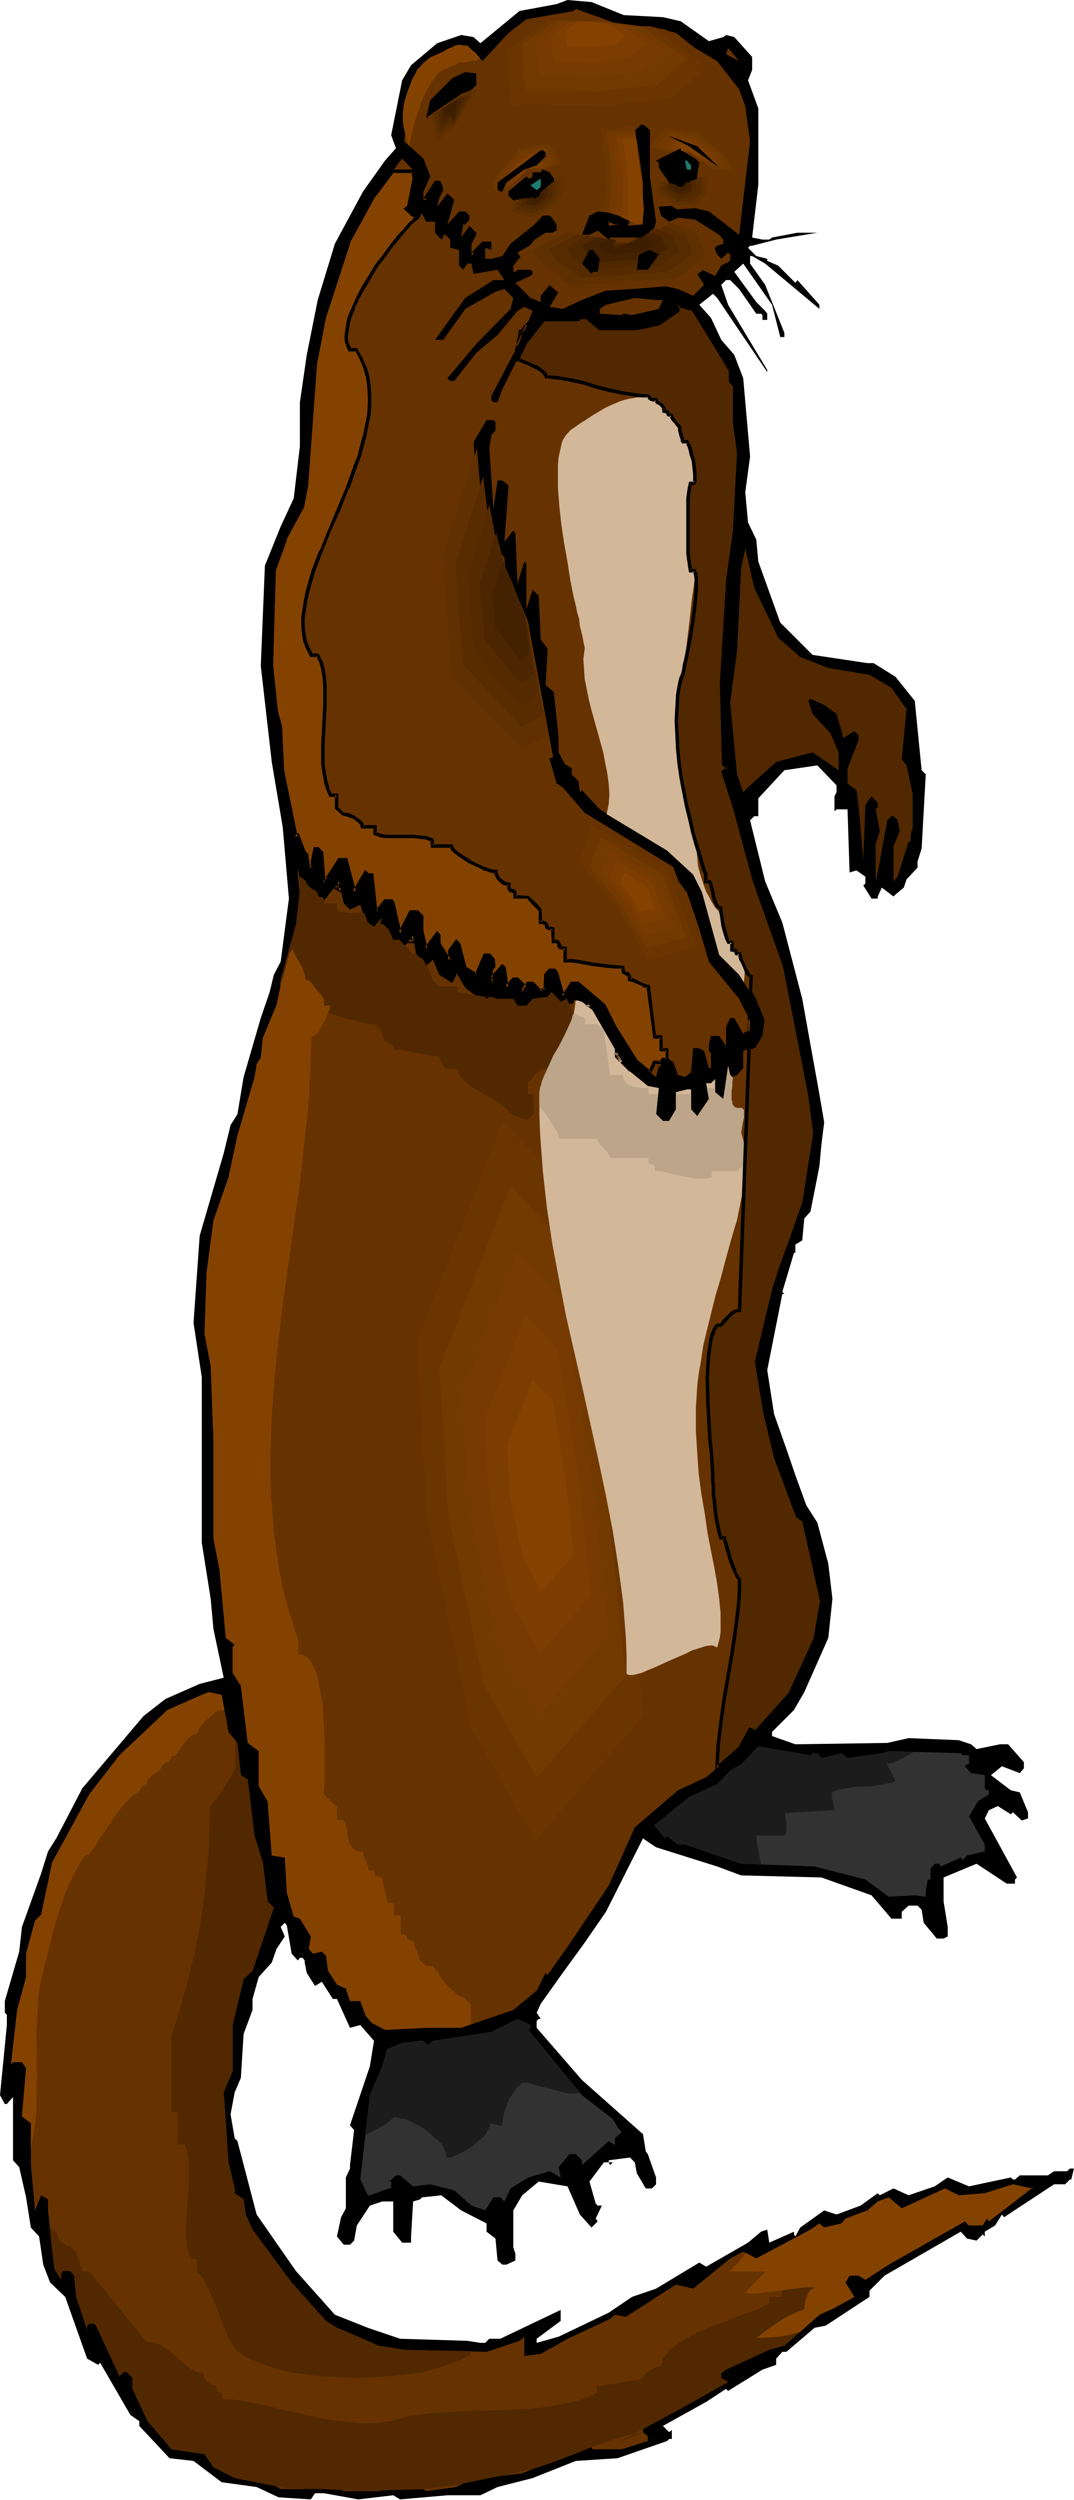 <svg xmlns="http://www.w3.org/2000/svg" fill-rule="evenodd" height="588.515" preserveAspectRatio="none" stroke-linecap="round" viewBox="0 0 1565 3642" width="252.832"><style>.brush1{fill:#000}.pen1{stroke:none}.brush2{fill:#663200}.brush3{fill:#6d3800}.brush4{fill:#723a00}.brush5{fill:#773a00}.brush6{fill:#7f3f00}.brush7{fill:#844200}.brush8{fill:#5e3000}.brush9{fill:#562b00}.brush10{fill:#4f2800}.brush11{fill:#442100}.brush12{fill:#3d1e00}.brush13{fill:#1e7c70}.brush14{fill:#512800}.brush16{fill:#6b3500}.brush17{fill:#7c3d00}</style><path class="pen1 brush1" d="m909 22 57 3 26 6 41 29 21-6 4-3 12 3 26 29v19l-6 15 15 41v111l-9 77 15 3h10l4-3 37-7h29l-60 10-35 9h-3l-3 3 12 12 16 4v3l16 7 25 25 3-4 32 36v6l-79-66-19-11h-3v11l22 31 28 70v6h-6l-12-47-42-60-13 12 32 44 13 13 3 4v9h-7v-7l-2-2h-7l-25-36-13-13h-6l-7 7 10 29 57 95v3l-73-108-6-6-20 16 17 19 15 32 19 22 13 34 10 114-7 52 4 44 12 25 3 32 32 89 47 47 80 12h9l32 20 28 35 10 101 6 6-6 108-6 19v9l-16 17-4 12-12 10-3 3-17-13-6 13v3h-9l-12-19 3-3v-10l-13-9-10 3-3-92h-16l-3 3v-22l3-6v-10l-28-29-48 7-38 41v26h-6l-6 6 22 89 25 60 29 111 25 139 7 41-4 32-3 32-13 66-9 10-3 32-10 6v12h-2l-17 57 3 3h-3l-22 111 10 64 18 51 13 38 16 44 16 25 16 60 6 51-6 57-35 79-15 26-32 32v6l34 12 134-2 31-7 73 3 18 6 8 7 34-7h12l23 26v9l-6 7-26-10-16 13 29 22 13 3 12 29v9l-9 3-13-12-3 3-19-12-13 6-6 12 47 86-3 3v6h-12l-44-29-48 20v35l6 37v14l-6 3h-10l-19-23-3-19-6-6h-13l-10 9v10h-15l-29-34-73-26-117-3-35-13-89-28-15-10-4-3-54 107-31 45-32 44-32 45-6 13 6 9h-3l-3 3v10l66 76 89 79 4 25 3 4 12 34v10l-6 6h-9l-13-22-3-16-7-7-31 4v3l2 4 4-4h-13l-21 28 9 32 3 3h6l-9 19 3 4-9 9-17-19-18-41-42-7-24 20-13 22v54l3 9v10l-13 6h-6l-7-6-3-32-13-10v-12l-37-19-29-22-28 3-3 3-10 3-3 51v9h-13l-13-16v-44h-16l-18 6-19 29-4 22-6 6h-9l-10-12 6-28 7-13v-45l6-13v-5l6-51-6-7 29-86 6-37-20-23-15 4-19-42h-6l-16-25-10 6-12-19-3-15v-3l-3-4h-4l-3 4-9-10-7-41-3-4-6 6 6 14-12 18-7 20-19 21-9 32v16l-13 35-4 64-9 21-6 32 6 35 4 4 28 107 57 82 57 64 48 19 47 16 98 3 19 3h7l6-6h16l88-42v16l-35 26v6l32-9 73-35 34-23 35-12 63-38 10 6 61-35 19-16 9-3 3 19 36-16v4l2 3 7-13 35-25 18 6 35-13 25-18 3 3 20-10 22 10 38-13 19-13 31 13 61-13 3 3h3l7-6h41l9-6h19l4-4h6l-4 16h-2l-7 7h-16l-73 48-3-4-10 16-15 9v7l-3-3-9 9-14-3-9-10-111 64-22 22v9l-64 42-16 3-41 35h-6l-9 10v9l-20 7-50 31-3-3-29 19-63 35 9 9 4-3v13h-4l-3 3-72 25-61 4-63 25-51 13-25 12h-48l-69 6-10-6-51 6-50-9h-13l-6 9-47-3-32-15-51-7-41-31-35-4-44-47v-7l-13-9-44-76-3 3-16-9-32-90-22-21-10-26-6-41-12-13-7-44-10-44-9-10v-92l-9 10H7l-7-13 10-102v-15l-3-3v-17l21-72 4-36 28-78 10-32 12-19 38-73 89-105 32-25 50-22 35-9-15-71-4-44-13-82v-241l-12-79 9-127 35-120 10-41 10-16 9-54 25-86 13-38 6-25 10-19 12-92-9-104-16-95-16-140 6-146 23-57 19-41 9-76v-64l10-69 16-80 25-82 41-76 32-45 16-18-7-19 16-80 13-22 38-32 35-12 18 3 10 9 57-47 54-10 16-6 35 3 47 19z"/><path class="pen1 brush2" d="m947 38 38 10 28 22 32 19 32 41 9 25 7 51-16 136-44-34-17-4-6-6-50 3 3 13 12 9 13-6 25 3 35 22 6 7v6l-9 3-6 6 12 13 10-9 3 3v9l-13 7-9 15-19-9-7 6 10 16-16 16-22-10-28-6-35 4-16 2h-13l-3-2-4 2-41 16-28 13-19-3 13-22 3-4-6-6h-10l-13 16v9l-15-6-22-22 22-10 3-3v-6h-22l-3 3h-3v-9l31-38 16-10h16v-12l-7-10-3-3h-10l-12 13-35 28-12 18-16 4h-9v-16l9 3v-12h-13l-16 16h3v3h-3v-16l7-13v-3l-10-10-12 17 3-19h3l6-7v-6l-6-6h-9l-17 19 10-36-10-9-15 19 3-12 6-13-3-10-3-3h-6l-17 26h4v2h-4v-12l10-22-10-26-28-25 7-64 12-31 35-32 29-13h9l22 23 38-41 26-20 69-12 3-3 70 25h38z"/><path class="pen1 brush2" d="m769 248-32 31-28 4v-3l1-4 1-4 2-9 2-4 2-3 1-1 2-3 2-2 3-3 7-7 6-8 7-7 6-7 2-2 1-2 2-1v-1l48-9 22 34-22 9-35 2z"/><path class="pen1 brush3" d="m769 247-14 14-14 13-12 2-11 1v-3l1-3v-4l3-7 1-3 2-3 1-1 2-2 4-5 5-6 6-6 5-7 5-5 2-2 2-2v-1h1l41-8 9 14 10 14-10 4-9 4-16 1-14 1z"/><path class="pen1 brush4" d="m769 247-12 11-11 11-19 2v-5l1-3 1-6 2-3 1-2 1-1 1-1 4-4 10-11 4-5 4-4 2-2 1-2h1v-1l16-3 18-3 15 23-15 7-13 1-12 1z"/><path class="pen1 brush5" d="m768 246-17 17-15 2v-2l1-4 1-5 1-2 1-2 2-2 3-3 7-8 3-4 3-4 3-2v-1l27-5 12 19-6 2-6 3-20 1z"/><path class="pen1 brush6" d="m768 245-13 12-11 2v-1l1-3 1-4 1-3 2-1 2-2 5-7 3-2 2-3 1-2h1l10-2 9-2 5 7 4 6-4 2-5 2-7 1h-7z"/><path class="pen1 brush7" d="m768 244-8 8-7 1v-3l1-2 1-2h1l1-2 4-4 2-3 2-1v-1l12-2 5 8-5 3h-9z"/><path class="pen1 brush2" d="m1004 223 39 28 34 3v-1l-1-2-1-3-1-4-3-8-2-3-2-3-2-1-2-2-3-2-3-3-8-7-8-7-8-6-7-6-3-2-1-2-2-1v-1l-59-8-26 30 26 9 43 2z"/><path class="pen1 brush3" d="m1005 222 16 12 17 12 14 1 14 2v-1l-1-2v-3l-1-3-3-7-1-2-3-3-1-1-2-1-2-3-3-2-7-5-6-6-7-6-6-5-2-1-2-2-1-1-50-7-22 25 22 8 37 1z"/><path class="pen1 brush4" d="m1005 221 14 10 13 10 12 1 11 1v-2l-1-5-2-5-2-3-2-1-1-1-1-1-5-4-11-10-5-4-5-4-2-2-1-1-1-1h-1l-40-6-9 11-10 10 10 3 9 3 30 1z"/><path class="pen1 brush5" d="m1005 221 22 15 9 1 9 1v-2l-1-4-2-4-1-2-2-1-2-2-3-3-9-7-4-4-4-3-3-2v-1h-1l-15-2-17-3-14 17 7 2 7 2 24 2z"/><path class="pen1 brush6" d="m1005 220 8 6 8 5 3 1h10l-1-1v-3l-1-3-2-2-1-1-3-3-6-5-3-2-3-3-2-1v-1l-12-1-6-2h-6l-10 12 5 2 5 1 17 1z"/><path class="pen1 brush7" d="m1005 219 10 7 8 1v-2l-1-2-1-2h-1l-1-2-8-6-1-1-1-1-14-2-7 8 7 2h10z"/><path class="pen1 brush2" d="m845 345-35-9-56 32 15 22 47 38 119-8 60-5 52-38-14-38-43-20-58 35-84-9h-3z"/><path class="pen1 brush8" d="m855 346-29-8-49 27 13 20 41 31 51-3 25-2 25-2 52-3 23-16 21-17-6-16-7-16-18-9-18-8-49 30-37-2-36-3-2-3z"/><path class="pen1 brush9" d="m866 347-25-6-40 22 5 9 5 8 18 12 17 13 84-6 21-2 22-1 19-13 17-13-11-28-30-13-41 25-62-1 1-6z"/><path class="pen1 brush10" d="m876 348-18-5-17 8-16 9 4 7 4 8 14 9 14 10 32-3 33-3 36-1 14-10 14-11-5-12-5-11-24-10-15 10-16 10-26 2-25 3 2-10z"/><path class="pen1 brush11" d="m887 349-7-2-7-2-12 6-12 6 5 13 11 6 11 6 47-4h28l20-16-4-9-4-9-9-3-9-3-23 15-40 9 5-13z"/><path class="pen1 brush12" d="m898 350-9-2-16 6 3 11 15 6 30-4 19 1 11-9-6-14-11-2-14 9-29 14 7-16z"/><path class="pen1 brush2" d="m1058 79 3-9 16 19-19-10z"/><path class="pen1 brush1" d="m694 124-19 18-13 4-19 22-9 9-13-6 6-25 32-32 19-9 16 2v17zm253 66v67l9 66-3 10-18 13h-46l-2 3-16-13-12 6h-11l11-28 12-6 25 3 22 9-3 9 22-2v-61l-9-63-3-4v-9l10-9 6 3 6 6zm101 54-44-31-32-16 44 16 32 31zm-50-22 15 9 6 6-3 17v6l-15 12h-22l-19-28v-7l-4-3 36-18v3l6 3zm-203 0v6l-13 13-18 6-26 19-6 13h-3l-4-3v-10l63-47h3l4 3z"/><path class="pen1 brush2" d="m596 301-4 3 10 10h10l3-3 6 12h13v16l9 10 3-3v-4h3l7 7v12l13 3v23l6 6 6-9h6l3 15 35-6 10 15h-16l-41 26-44 61h12l32-45 44-25 13-4 13 13-4 16-50 51-42 50 4 4h6l32-41 31-26 29-35 10-6 12 6-15 38-45 86v6l3 3h6l7-19 35-70 24-31h52l2-3h10l19 16h54l32-7 28-19v-9l22 6 54 89v16l6 6v54l7 44-7 114-9 74-10 148 3 118 7 6-7 6 16 51 29 108 44 123 38 190 6 54-15 102-19 54-16 44-9 28-13 54-13 51 13 73 16 66 31 86 10 6 25 118-10 56-34 76-51 58-9-4-16 29-48 41-41 19-63 54-38 85-60 89-29 41-3-3-13 26-34 28-76 26h-51l-60 3-19-10-9-10-8-22h-15l-6-18-13-6-13-20-3-22-6-6-13 3-6-7 3-18-16-26-9-3-10-35-3-51-19-3-6-79-13-22v-51l-16-12-10-83-12-19v-38l3-3-13-10-9-98-9-47v-143l-4-108-9-47 3-89 10-76 22-63 13-61 25-85 3-19 6-9 3-29 20-48 6-28 22-80 6-50-3-32v-10l3 17v6l10 6h6l3 10 13 13 25-32 7 32 9 9 15-7 11 35 9 7 12-16 16 35h16l13-16 6 38 9 6h4l10-9 9 22 19 12 6-12v-3l13 22 29 22 2 3 13-9 7 9h19l6 10h13l9-10 22-3 6-6 13 13 19-7v-6l23 9 53 92 32 26 16 3-4 38 10 10h9l10-17v-25l16-4h6v29l9 10 17-25-4-23h7l6-6v19l12 10 7-48 3 13 3 3 7-3 9-10v-25l16-7 10-15 2-22-12-32-22-35-29-29-25-91-13-26-38-35-98-60-26-28-3 3-2-16-10-10v-9l-10-6-9-17v-21l-7-67-12-10 3-53-10-13-3-64-9-9-9 29v-67l-3-3-10 32-3-73-3-4-13 16 6-82-9-7h-7l-6 42-6-89 3-19 6-7v-12l-3-3h-10l-19 32 7 88 12 41 16 19v9l10 11 3 38v9l13 9 6 29 13 10 6 63 6 54 9 6 4 64-4 2 10 10 10 35 9 6 44 51 23 9v4l41 22v3l41 22 32 42 18 53 14 48 44 54 16 32v16h-7l-3 3-13-23h-6l-6 13v28l-10-15h-12l-3 13v9l3 3v22h-3l-7-25-7-4h-9l-3 35-9 7-10-3-7-19-6-4h-9l-3 4v6h-3l-4 16-28-22-32-51-16-32-37-32h-10l-10 16-3 3-9-34-4-4h-6l-6 7v22h-4l-3 3-12-13h-6l-9 13v-6l3-3-10-10h-6l-10 13-3-28-3-4-16 19h3v6h-3v-19l3-6v-9l-6-7h-6l-13 29-16-9-9-35-4-4-9 13v16l-16-25v-13l-3-3-16 22-6-26v-21l-7-7h-9l-16 32-10-44-3-4h-9l-10 13v3h-3l-6-54h-6l-3-3-17 29-12-48h-10l-22 35-3-44-6-7h-4l-3 19v9h-6l-3-19-3-2-10-26-3 3-19-98-3-63-6-23-7-66 3-140 16-44 26-48 6-31 12-178 13-66 38-114 35-64 41-54 19 20-9 50z"/><path class="pen1 brush13" d="M1007 241v6h-6l-3-13h3l6 7z"/><path class="pen1 brush1" d="M807 260v12l-19 23-18 6-19-6-10-10v-6l26-22 3 3h3l3-3v-6h12l3-4 10 4 6 9z"/><path class="pen1 brush13" d="m782 277-9-7 15-10v12l-3 3-3 2z"/><path class="pen1 brush2" d="m903 327-16 2v-6l9 4h7z"/><path class="pen1 brush1" d="m874 377-3 19h-7l-2 3-14-15 11-20h5l10 13zm70 16h-16l3-22 16-7 13 7-16 22z"/><path class="pen1 brush2" d="m966 437-6 13-39 9-12-2-3 2-32-2v-7l9-6 42-10 31 3h10z"/><path class="pen1 brush14" d="m1134 929 32 28 41 16 60 10 32 19 22 31-7 73 7 9 9 42v48l-3 12v9h-3l-10 32-6 19-6 7v-51l9-22-3-16-6-6h-3l-6 6-14 76-3 13v-55l6-18-6-32 3-3v-6l-9-10-9 13-3 79-7-79-3-22-10-7-3-3v-22l10-25 6-16v-7l-6-6-16 10-10-35-18-13-20-9-3 3 6 19 26 28 12 28v26l-38-26-53 14-41 37-7 7-9-26-10-104 10-76 6-121 6-28 13 57 35 73z"/><path class="pen1 brush2" d="m333 2523 13 16 5 47 10 6 10 83 12 38 7 57 9 9-31 92-13 12-16 67v67l-13 31 7 102 9 38v7l13 9 3 22 10 22 57 77 50 56 16 10 31 13 29 13 38 6 120 3 48-16 7-6v28l24-3 39-22 62-29 7-6 16 3 73-47 25 6 54-44 19-10 19 10 79-42 13-9 7 6 25-6 6-7 32-12 15-13 16-6 19 16 63-29 20 10 38-3 41-13 28 6 3-3-66 51-3-4-6 10h-20l-6-6-111 63-34 22-10-6h-13l-6 10 13 21-29 16-22 10-51 45-22 6-63 29-7 5v7l10 6-73 41-51 20v12l7 6v7l-38 12h-42l-5-6-39 6h-22l-3 3 6 16-40 16-58 7-19 3-19 10-44 6-4-3h-5v-10l-13-6-29 3-16 16h-53l-23-10h-28l-6 7h-35l-16-10-3-13-22-16h-10l-3 23h-13l-31-16-13-19-48-7-35-41-22-47v-16l-9-9h-3l-7 6 4 9-38-82-3-3h-7l-3 3v6l-16-48-3-31-6-7H92l-3 4v9l-10-16-9-85v-16l-10-6-9 22-6-66v-61l-13-10 6-70-6-9H19l-3 3 9-79 13-48v-34l13-48 9-9 16-76 54-99 44-57 70-66 50-22 10-4 19 4 10 54z"/><path class="pen1" d="M1184 2554h7l6 7 29-7 9 7 50-7 10-3h4l101 3 3 3h9v13h-3l-3 3 9 10 20 3v19l3 3h3v6l-16 10-13 22 23 41v10l-26 6-6 7-3-4-29 13-3-4h-6l-6 7v16h-4l-3 16v9l-16-2-38 2-34-25-74-19-107-4-82-28h-10l-16-12-3 3-16-19 51-41 41-19 19-20 16-9 25-26 76 13 3-3zm-411 400-3 3 78 95 45 35 7 12 6 7-10 9v10l-9-6-39 35v-7l-9-9h-9l-16 19 3 15-16-9-31 9-26 16-9 19-6-6h-10l-12 19-20-7-25-22-35-9-25 3-19-16h-6l-10 9h3v10h-3l-28 10h-3l-11-23 14-123 18-42 7-25 22-9 26-3h5l7 6 7-6 85-13 38-19 19 9v4z" style="fill:#323232"/><path class="pen1 brush2" d="m723 1539-149 379 19 306 74 353 111 195 185-214-46-436-74-454-120-129z"/><path class="pen1 brush16" d="m733 1633-126 323 8 130 8 130 32 150 31 149 47 83 47 83 79-91 79-91-20-185-20-185-31-193-32-193-102-110z"/><path class="pen1 brush4" d="m744 1727-104 266 7 107 6 107 26 123 26 124 77 136 130-149-32-305-26-159-26-159-84-91z"/><path class="pen1 brush5" d="m754 1822-81 208 10 169 21 96 20 97 30 54 31 53 102-117-26-240-41-249-33-36-33-35z"/><path class="pen1 brush17" d="m766 1915-30 77-30 76 7 122 30 141 22 39 22 39 37-43 37-42-9-88-9-87-30-182-47-52z"/><path class="pen1 brush7" d="m776 2010-37 95 4 76 19 89 27 48 47-53-12-109-18-114-30-32z"/><path class="pen1" d="m839 1456-1 8-1 8-2 8-3 9-4 8-8 17-10 18-9 17-7 17-4 8-2 8-2 8v35l1 27 2 27 2 27 3 27 3 27 8 53 10 53 10 52 24 105 23 104 11 52 10 52 8 51 7 52 2 26 2 26 1 26v26l1 1 2 1h7l4-1 8-2 9-4 10-4 22-10 23-10 10-5 10-3 9-3 7-1h3l3 1 2 1 2 1 2-7 2-8 1-8v-27l-1-10-1-11-3-22-4-23-5-25-5-26-4-28-5-29-4-30-2-30-2-32v-32l1-17 1-16 2-17 3-17 4-26 6-25 6-24 6-24 7-23 6-23 6-22 6-21 6-20 4-20 4-20 3-18 1-18v-18l-2-17-2-8-2-8 1-7 1-6 1-5 1-4v-11l-2-2-1-1h-7l-3-1-2-2-2-3v-3l-1-3v-13l1-6v-6l1-8h-1l-3-3-3-13-7 48-12-10v-19l-6 6h-7l4 23-17 25-9-10v-29h-6l-16 4v25l-10 17h-9l-10-10 4-38-16-3-32-26-53-92-20-8zm45-270 88 53 38 35 13 26 25 91 29 29 7 11 1-11v-11l1-9v-8l-1-7v-7l-1-5-1-5-2-4-1-4-4-6-4-5-5-4-6-4-3-2-3-3-6-6-3-4-4-4-3-5-3-5-3-6-4-7-3-8-3-9-3-10-3-11-22-266 1-10 1-10 1-11 1-12 3-25 3-25 3-28 4-27 5-56 1-28 1-27-1-26v-13l-1-12-2-11-1-12-2-10-3-10-2-9-4-8-4-8-4-8-5-6-5-5-5-5-6-4-5-3-6-3-5-2-6-2-12-1-12 1-12 2-11 3-12 5-11 5-10 6-10 6-9 6-8 5-7 5-6 4-4 4-4 5-4 6-2 7-2 9-2 9-1 11v35l1 12 1 13 3 27 4 27 5 28 4 26 5 25 3 12 2 10 3 10 1 10 2 8 1 4 1 4 1 6 1 5 1 4v2l-2 15 1 14 1 15 3 15 3 15 4 16 17 61 3 16 3 15 2 15 1 15-1 14-3 15z" style="fill:#d3b799"/><path class="pen1 brush14" d="M408 1433v4h9v18l9 10h7l8 1 16 3 16 4 17 6 16 5 15 4 7 2 7 1 6 1h5l10 9v4l1 3 2 4 3 4 3 3 4 2 3 2 2 3v3h8l8 1 17 4 17 3 8 1 7 1 10 18h18l1 5 2 5 4 5 5 4 5 5 6 4 14 8 14 8 6 4 6 3 4 4 4 3 3 4v3l4 1 3 1 7 3 7 3 4 1h3l9-9v-28h-9v-18l3-1 2-2 3-3 2-4 3-3 4-3 4-2 3-1h3l10-9 9-9v-19l3-1h3l4-2 4-3 3-3 3-4 2-3 2-2 4-1-1-6-1-6-4-11-6-12-2-5-3-6-9 4-13-14-6 7-22 3-9 10h-13l-6-10h-24l-5-2-6-1-4 3-2-3-13-2-11-2-5-1-5-1h-6v-9h-28l-9-10v-3l-2-3-3-8-5-9-2-4-2-3-8-5v-2h-6l-20-21h-9l-6-14-11-11v-7l-11 13-9-6-5-14h-24l-5-1h-5l-4-2-2-2v-9h-19v-7l-1-1-1-1h-3l-2-1-1-2-1-1v-2l-3-4-5-2-4-3-4-5-2-4-6-5h-4l2 19-6 50-22 80-1 6z"/><path class="pen1" style="fill:#bca589" d="m787 1613 4 4 4 6 9 13 4 7 4 6 2 6v2l1 2h55l1 4 2 3 7 7 6 7 2 3 1 4h56v7l1 1 1 1h4l1 1 1 1 1 2v6h8l10 2 6 2 5 1 25 5 11 1h10l4-1 4-1v-9h38l9-10v-31l-2-8-2-7 1-7 1-6 1-5 1-4v-11l-2-2-1-1h-7l-3-1-2-2-2-3v-3l-1-3v-13l1-6v-6l1-8h-1l-3-3-3-12v3l-7 44-12-10v-6h-12l3 16-17 25-9-10v-22h-22v22l-10 17h-9l-10-10 3-29h-14v-9h-10l-6-1-6-1-6-2-5-4-2-2-1-3-1-2v-4h-19l-9-65-10-9h-18v-9l-17-6-2 8-3 7-7 15-8 16-9 15-7 16-7 15-2 8-3 7-1 7v13h1v9z"/><path class="pen1 brush14" d="M343 2535v42l-4 7-5 8-10 16-5 7-5 7-5 6-3 4-1 45-1 21-2 22-4 42-6 40-8 41-10 41-11 41-13 41v111h9v47h10l3 7 2 9 1 10v33l-3 48-1 12v11l1 10 1 10 2 9 3 8h9v18l5 5 5 7 4 8 4 8 8 18 7 18 7 18 3 8 4 8 4 7 4 6 5 6 5 3 7 5 8 4 9 3 9 3 9 4 10 3 21 5 22 3 24 3 24 1 24 1 24-1 24-1 23-3 23-3 20-5 11-3 9-4 9-3 9-3 8-4 7-5v-4l-97-2-38-6-29-13-31-13-16-10-50-56-57-77-10-22-3-22-13-9v-7l-9-38-7-102 13-31v-67l16-67 13-12 31-92-9-9-7-57-12-38-10-83-10-6-5-47-3-4z"/><path class="pen1 brush14" d="m72 3243 11 10 1 4 1 3 2 3 2 3 3 2 3 2 3 2h4l9 9 9 28h10l83 102 7 1 6 1 6 2 5 3 11 8 10 8 10 9 9 7 5 3 4 2 5 2h5l1 4 1 3 4 6 3 2 3 2 3 1 4 1v5l1 2v1l2 1h3l2 1 1 1v8h13l14 2 15 3 16 3 8 2 8 2 17 4 36 8 17 4 18 3 18 2 17 2h17l16-1 15-2 8-2 7-2 14-4 17-2 17-2 19-1 19-1 20-1 41-1 40-2 19-2 19-3 17-3 17-4 14-5 7-3 6-4v-9h3l3-1h3l4-1 10-1 20-4 10-1 4-1h3l3-1h2l1-3 3-3 3-3 4-3 9-5 4-1h4l1-4 1-5 1-3 3-4 3-4 3-4 9-7 10-7 12-7 12-6 14-6 27-10 13-5 12-5 12-4 10-4 8-4 4-2 3-2v-9h18v-9l2-2 3-1 4-1 4-1 9-2 21-4 9-2 5-1 3-1 3-2 2-2v-9h65v7l-8 5-10-6h-13l-6 10 13 21-29 16-22 10-51 45-22 6-63 29-7 5v7l10 6-73 41-87 47 36-15h1l-20 4-19 5-18 6-17 6-17 7-31 12-16 6-15 5-15 4-32 7-30 6-29 6-15 3-14 2-30 4-31 1-31 1h-34l-34-1-19-1h-19l-19-1h-20v-1l-71-14-31-16-13-19-48-7-35-41-22-47v-16l-9-9h-3l-7 6 4 9-38-82-3-3h-7l-3 3v6l-16-48-3-31-6-7H92l-3 4v9l-10-16-7-62z"/><path class="pen1 brush7" d="m1087 3282-2 3-4 4-7 9-5 4-3 4-3 2h-2v1h55l-28 28v4h11l12-1 13-2 13-1 27-4 14-1h12-2l-2 1-5 3-3 4-2 5-2 5-1 5-1 5v4l-10 4-10 4-9 5-8 5-16 11-8 6-9 7 17-1 17-1 15-3 15-4 28-25 22-10 29-16-13-21 6-10h13l10 6 34-22 111-63 6 6h6l14-1 6-9 3 4 66-51-3 3-28-6-41 13-38 3-20-10-63 29-19-16-16 6-15 13-32 12-6 7-25 6-7-6-13 9-79 42-15-8zm-760-791-7 1-3 1h-2l-3 3-3 3-5 4-5 4-4 5-4 5-3 5v2l-1 2h-2l-3 1-5 3-5 5-4 5-5 6-3 5-3 4-1 2-1 1h-5v1l-1 4-1 1-2 2-2 1-3 1-5 4-1 3-2 3-8 6-4 3-4 4-3 4v2l-1 2-3 1-3 3-2 2-1 4-5 3-6 4-5 5-5 5-10 12-10 14-9 14-9 13-8 13-4 5-3 5h-5l-6 8-5 9-5 9-5 10-9 20-7 21-7 22-6 22-5 21-5 20-4 15-3 15-2 16-1 17-2 33 1 67-1 34v16l-2 16-2 15-3 15v4l-1 4v-38l-13-10 6-70-6-9H19l-3 3 9-79 13-48v-34l13-48 9-9 16-76 54-99 44-57 70-66 50-22 10-4 19 4 4 22zm155-1026-1 2v2l-3 7-3 7-4 8-4 7-5 7-4 4-2 1h-2l-1 26-1 26-1 26-2 27-6 54-6 55-8 56-8 56-8 58-7 57-6 57-4 57-1 28-1 29v28l1 28 2 27 2 28 4 27 4 27 5 27 7 26 8 26 8 25v19h5l3 2 4 2 3 3 3 4 3 5 2 5 3 5 2 7 1 7 3 15 3 16 1 17 2 35v67l-1 5v9l19 18v19h9l1 2 2 3 2 6 1 8 1 7 2 8 2 3 2 3 3 3 3 2 4 1h5l1 3 1 4 3 7 3 7 1 3v4h7l1 1 1 2v3l2 2 1 1h7l9 38h9v18h10v28h5l2 1h1l1 2v3l1 1 1 1h2l2 1h3l1 3 1 4 3 7 3 7 1 3v4l10 9h9l9 9 1 2v2l2 3 2 3 5 6 5 6 7 6 6 5 3 2 2 1 3 1h1l10 10v29l-14 5h-51l-60 3-19-10-9-10-8-22h-15l-6-18-13-6-13-20-3-22-6-6-13 3-6-7 3-18-16-26-9-3-10-35-3-51-19-3-6-79-13-22v-51l-16-12-10-83-12-19v-38l3-3-13-10-9-98-9-47v-143l-4-108-9-47 3-89 10-76 22-63 13-61 25-85 3-19 6-9 3-29 20-48 6-28 13-48 3-3 1-2v-2l1 4 2 4 3 6 3 5 4 7 3 6 2 7 1 7 3 1 4 2 3 3 3 5 8 9 3 4 3 4v10h10zm15-168-3-13-7 8 5 3 5 2zm114-983-3 3-3 2-3 4-4 3-4 5-5 5-9 10-10 13-10 13-11 15-9 15-10 15-8 16-7 15-5 14-2 7-2 7-1 6v12l1 6 1 5 3 4h9l7 13 5 12 4 14 3 13 1 14-1 15-1 14-2 15-3 15-4 15-5 16-5 15-12 31-13 31-13 31-12 30-11 29-5 14-4 14-3 13-2 14-1 12-1 12 1 12 3 11 3 10 6 10h9l4 10 4 10 2 12 1 13v28l-2 29-1 29v28l1 13 2 12 3 11 5 9h9v19l9 9 4 1 5 1 4 2 5 2 4 3 3 3 3 3v4h18v9l4 2 5 1 10 1 11 1h24l12 1 10 1 4 1 4 2v9h27l1 1 2 3 2 2 3 3 4 3 4 3 10 6 11 6 11 5 5 2 4 1 5 1h4v4l1 3 2 3 2 3 3 2 3 3 4 1h3v3l1 2v2l1 1 1 1h4l1 1 1 2v1l1 2v4h18l9 9 9 9v19h5l2 1h1l1 2v3l1 1 2 1 1 1h6v18h3l2 1h1l2 1 1 2v3l1 2h1l2 1h5v18l8 1 9 1 10 1 11 2 24 3 11 1 11 1v7l1 1 2 1h3l2 1v1l1 2v5h4l3 1 7 4 7 3 3 1 4 1 9 73h9v19h9v14h-6l-3 4v1h-9l-7 14-19-15-32-51-16-32-37-32h-10l-10 16-3 3-9-34-4-4h-6l-6 7v22h-4l-3 3-12-13h-6l-9 13v-6l3-3-10-10h-6l-10 13-3-28-3-4-16 19h3v6h-3v-19l3-6v-9l-6-7h-6l-13 29-16-9-9-35-4-4-9 13v14h-1l-15-23v-13l-3-3-16 22-6-26v-21l-7-7h-9l-16 32-10-44-3-4h-9l-10 13v3h-3l-6-54h-6l-3-3-17 29-12-48h-10l-19 30-1-1-2-2-3-36-6-7h-4l-3 19v9h-6l-3-19-3-2-10-26-3 3-19-98-3-63-6-23-7-66 3-140 16-44 26-48 6-31 12-178 13-66 38-114 35-64 27-35h30v2l1 2v7l-7 40-4 3 10 10h9zm295 1233-8-14v6l8 8zm-46-81-1-2-3-1 2 2 2 1zm-23-11h-1 1zm-233-84-2-8-7 8h9z"/><path class="pen1 brush1" d="m500 1302-4-24-12 15 7 4 9 5-2-7-5-2-4-3v4l7-9-4-1 2 14 4-3 2 7zm109-988 1-2-3 2-3 3h-1l-3 4-4 3-4 5-4 5-10 10v1l-10 12-10 14-11 14-9 15-10 16-8 15-7 16-6 14-2 7v1l-1 7-1 6-1 6v7l1 5 2 5v1l3 6h11l-2-2 7 13 5 12 4 14v-1l2 14 1 14v-1 15-1l-1 15-3 15-3 15v-1l-4 15-4 16-6 15-11 31-13 31-13 31-12 30h-1l-11 29-4 14-4 14-3 14-2 13-2 13v13l1 11v1l2 11 4 10 6 12h11l-2-2 4 10v-1l3 11 2 12 1 12v28l-3 58v29l2 13 2 11v1l3 10 5 12h11l-3-3v20l11 10 5 1h-1l5 1h-1l5 2 5 2h-1l4 3v-1l3 4v-1l2 3v-1l1 6h20l-2-2v11l6 2 4 2 10 1h36l12 1h-1l10 1 4 2 4 1-2-2 1 11h29l-2-2 1 2 1 3 1 1 2 2 3 3h1l3 3 5 3 10 7 11 5 11 5v1l5 1 5 2 4 1h4l-2-2v3l2 4 2 4 3 3 3 3 3 2 4 1 4 1-2-3v6l1 2 1 2 2 2h5-2l2 1-1-1 1 1-1-1 1 2v2-1 6h21l-2-1 9 10 9 9v-2 21h5l2 1h2-1 1-1l1 1v-1 4l2 2 1 1 3 1h6l-3-2 1 21h5-1 3-1l2 1-1-1 1 1-1-1 1 2v-1 2-1 3l2 3 2 1h2l3 1h3l-3-3v21h11-1l10 1 10 2 11 2 23 3 12 1h11l-3-2v3l1 2v3l1 1 3 2 2 1h2l-1-1 1 1h-1l1 1v-1 1l1 2v5l5 1 3 1 7 3 9-1-7-3-7-4-4-1-4-1 3 3v-3l-1-3-1-2-1-2-2-1h-3 1l-2-1 1 1-1-2v1-1 1-2 1l-1-3v1-5l-13-1-11-1-23-3-11-2-11-2-9-1h-8l2 2v-20h-5l-2-1h-1 1-1l-1-2 1 2v-2l-1-2-2-3-1-1-2-1h-6l2 2v-20l-6-1h1-4 1l-1-1 1 1-1-1v1-4l-2-2-2-2h-2l-2-1h-4l3 3-1-20-9-10-10-9-19-1 2 3v-6l-1-3-1-1-3-2h-4 2l-2-1 1 1-1-1v1-9l-6-1-3-1h1l-3-2-3-2 1 1-3-3-2-3 1 1-2-4v1-6h-6l-4-1-5-2-5-1h1l-11-5-11-6h1l-10-6-5-3-4-3h1l-3-2-3-3h1l-2-2v1-4h-30l2 3v-11l-5-2-5-2-10-1-12-1h-35l-10-1-4-2-4-1 2 2v-12h-21l3 2-1-4-3-4-4-3-4-3-5-3-4-2h-1l-4-1h-5l2 1-10-10 1 2v-21h-11l2 1-5-9h1l-3-11v1l-2-12-2-13v-28l3-58v-28l-1-13-2-12-3-11-6-11h-10l2 1-5-10v1l-4-11-2-11-1-11v-12 1l2-13 2-13 3-13 4-14 4-14 11-29 12-30 14-31 12-31h1l11-31 6-16 4-15 4-15 3-16 3-14 1-15v-15l-1-14-2-13v-1l-4-13-1-1-5-12-8-14h-10l2 1-2-5v1l-2-5-1-5v-6l1-6v1l1-7 1-7v1l2-7 6-15-1 1 7-15 9-16v1l9-16 9-15 11-14 10-14 10-12 9-11 5-5 3-4 4-4 4-3 3-2 3-4-4-1z"/><path class="pen1 brush1" d="m930 1434 7 3v1l4 1h3l-2-2 10 76h11l-2-3v21l11 1-2-3v14l2-2h-7l-5 5v2l3-3h-11l-7 16 3-1-18-15v1l-32-51-16-32-39-33h-11l-11 17-3 3 5 1-10-35-4-5h-9l-7 8-1 23 3-2h-5l-4 3h4l-13-13h-9l-10 14 5 1v-6l-1 2 5-5-12-12h-8l-11 13 5 1-4-29-5-5-22 24h9l-2-2v6l2-2h-3l2 2v-19 1l4-6-1-11-7-8h-9l-13 30 3-1-16-10 1 2-9-35-6-7-12 16v15l3-2h-1l2 1-15-24v2-14l-5-6-18 24 4 1-6-25v-22l-8-8h-12l-17 33h5l-10-44-3-5h-12l-11 14v4l2-2h-3l2 2-6-56h-8l2 1-6-6-18 31 5 1-13-49h-13l-20 31 4-1-1-1-3-2-1-1 2 3-3-38-7-7h-7l-4 20v10l3-2h-6l2 2-3-20-3-3v1l-11-29-6 5 5 2-20-98-3-64-6-22-7-67v1l4-140v1l16-44h-1l26-48 6-31 13-178 13-67 37-114v1l35-64v1l27-36-2 1h30l-2-2v5l1 3v4-1l-8 40 1-2-6 5 13 12 10 1-2-3 4 1v-3h-11 2l-10-10-1 4 5-3 8-42v-4l-1-3v-3 1l-1-5h-33l-28 37-35 64-38 114-13 67-13 178-6 31v-1l-25 48v1l-16 44-4 140 7 67 6 22 3 63v1l21 102 6-6-4-1 10 26 3 3-1-1 4 21h10v-12l4-19-3 3h4l-2-1 6 6v-1l3 38h2l-1-1 1 2 4 4 20-33-2 1h10l-3-1 14 53 20-33h-4l4 4h7l-3-2 7 56 8-1v-5 1l9-13-2 2h9l-1-2 3 4-1-1 11 51 19-38-2 2h9l-2-1 7 6-1-1v22l8 30 19-26h-4l3 4-1-2v13l16 26h5v-17 2l9-13h-3l3 4-1-2 10 36 19 11 14-31-2 2h6l-2-1 6 6v-1 9-1l-4 7 1 22h7v-11l-5-1 2 5 16-19h-4l3 3v-1l4 34 13-18-2 1h6-2l10 10v-4l-4 4v15l14-19-2 1h6l-2-1 14 15 5-5-2 1 6-1v-24 2l6-7-2 1h6l-1-1 3 3-1-1 11 39 6-6 10-16-2 1h10l-2-1 37 32v-1l16 32v1l32 51 21 17 9-17-2 1h11v-3 2l3-4-2 1h8v-19h-11l3 2-1-21h-11l2 2-9-75-6-1h1l-3-1-9 1z"/><path class="pen1 brush1" d="m918 1562-22-39v17l22 22-10-17-8-8 1 2v-6l-5 1 8 14 4-3 10 17zm-51-88-7-12-15-6 11 10 11 8-6-10-2-2v1l-1-2-3 4 3 1h-1l1 1 3-3 6 10zm-20-16-13-7v6l13 1-10-5h-1l3 2-4 2h1l1-4 10 5zm-240-84-3-16-15 16h18l-3-5h-9l2 4 7-8-4-2 1 9 3-3 3 5z"/><path class="pen1 brush1" d="m557 1341-1 1h-1v4h4v-1h1v-2h-1v-1l-1-1h-1l38 28-38-28z"/><path class="pen1 brush14" d="m768 474-7 17-7 13 1-6 2-5v-5l1-5h1l2-1 2-3 2-2 3-3zm-14 50 6 2 6 2 14 7 6 3 5 4 4 4 1 2v1l9 1h8l18 4 19 4 19 5 19 5 19 5 19 3 10 1h9l1 2v1l3 2 3 1h4v1l2 2 2 1 2 1 2 2 2 2 1 3 1 4h3l2 1v3l1 1h1l4 1v4l3 4 3 4 5 4v6l3 7v4l1 3 1 1v1h6l1 2 1 2 1 3 1 4 3 8 2 9 2 10 1 10v7l-1 3v3h-6l-1 3-1 5v6l-1 8v9l-1 10v42l1 10v9l1 8v7l1 6 1 4h6l1 2v3l1 7 1 8-1 9v11l-1 11-3 24-4 23-2 11-2 11-2 9-2 9-2 6-1 5-2 8-2 8-3 17-2 18-1 19 1 20 2 21 2 21 3 21 4 21 3 20 5 20 5 18 4 18 5 16 5 14 2 7 2 6v11h6l1 2 1 2 1 5 1 6 2 7 2 6 2 6 1 2 2 2 1 1h2l1 5v6l3 14 3 14 2 6 2 5h6v11h3l2 1v3l1 1h5v3l2 5 2 5 5 12 3 4 2 4h2l1 1-1 23 5 9 12 32-2 22-10 15-8 3-13 382h-4l-4 2-4 3-4 4-7 7-3 3-2 2h-5l-3 4-2 4-2 5-1 5-2 6-1 7-2 14-1 15v35l1 18 2 37 1 18 1 17 1 16 1 14 1 13v16l1 4v5l1 10 2 11 2 12 1 10 1 4 1 4 1 4 1 2h6v5l1 3 1 4 3 10 4 11 3 10 2 5 2 4 2 4 1 2 2 2 1 1-1 16-1 17-1 17-2 17-6 35-6 35-5 35-6 35-4 34-1 17v17l32-28 16-29 9 4 51-58 34-76 10-56-25-118-10-6-31-86-16-66-13-73 13-51 13-54 9-28 16-44 19-54 15-102-6-54-38-190-44-123-29-108-16-51 7-6-7-6-3-118 10-148 9-74 7-114-7-44v-54l-6-6v-16l-54-89-22-6v9l-28 19-32 7h-54l-19-16h-10l-2 3h-52l-24 31-13 27zm338 961 1 2v16h-1v-18z"/><path class="pen1 brush1" d="m770 476-4-3-8 17-6 13 5 1 1-5 1-5 1-5v-6l-2 3 2-1 2-1 3-3 2-3 3-2 5-13-12 12-2 3-2 2h1l-2 1v-1l-2 1-1 7-1 5-1 5-5 23 15-29 12-29-5 13zm-19 49 8 3 7 3-1-1 14 7 6 3 5 4 3 4v-1l1 2-1-1 1 3 11 1h-1l9 1 18 3h-1l19 4 19 6 19 5 20 4 19 3 10 1h9l-2-2v2l2 3 3 2 4 1h4l-2-2v2l2 3 2 1 2 1 3 2h-1l2 2v-1l1 3v-1 6l5 1h1l-1-1 1 1h-1l1 1v-1 1l1 3 3 1h3l-2-2 1 5 3 4 4 4v1l4 4-1-1 1 2v3l2 8 1 3 1 3v2l2 3h7l-2-1 1 1 1 2h-1l2 3 1 4v-1l2 9 3 9 1 10 1 9v10l-1 2 3-2-8 1-1 5-1 4v1l-1 6-1 8v80l1 9v-1l1 7v1l1 6 1 6h8l-3-2 1 2 1 3v-1l1 7v17l-1 11-1 11-3 23-4 24-2 11-2 10-2 10-2 8-1 7-1 5-3 7-2 8-3 17-1 19-1 19 1 20 1 21 2 21 3 21 4 21 4 21 5 20 4 18 5 18 5 16 4 14 2 7 3 6v-1 14h8l-2-1 1 1v2-1l1 5 2 7v-1l1 7 2 7 3 6 1 2 2 2 2 2 3 1-2-3v6l1 5 2 14v1l4 14 2 6 3 6h7l-3-2v13l6 1-1-1 2 1-1-1v1-1 2l1 3 3 1h3l-2-3v2l1 2 1 5 3 5 5 12 2 5 4 3 1 1 1 1h1l-2-2-1 24 6 9 12 32v-2l-3 22v-1l-9 16 2-1-10 3-14 384 2-3-4 1-5 2-4 3-4 4-7 7-2 3-3 3 2-1h-6l-4 5-2 4-2 5-2 6-1 5v1l-1 6-2 14v1l-1 15h5l1-15 2-14 1-7v1l1-6 2-5 2-5h-1l3-4 2-3-2 1h6l3-3 3-3 7-8 3-3 4-3 4-2-1 1 6-1 14-384-2 3 9-4 10-17 3-23-13-32-5-9v1l1-25-3-1h1l-2-1 1 1-2-3-3-5v1l-5-12-2-5-1-4-1-2v1-4h-5l-2-1 2 2v-1 1-3l-1-1v-1l-3-1-4-1 2 3v-13l-8-1 2 2-2-5h1l-2-6-4-14-2-13-1-6-1-7-3-1 1 1-2-1-1-2-1-2v1l-2-6v1l-2-7-1-7-2-6-1-5-1-2-2-3h-7l3 2v-11l-3-7-2-6-4-15-5-16-5-17-4-19-5-20v1l-4-21-4-20-3-21-2-21-1-21-1-20 1-19 1-18 3-17v1l2-8 3-8 1-5 1-7 2-8 2-10 2-10 2-11 4-24 3-24 1-11 1-11v-17l-1-7v-1l-1-2-2-4h-7l2 2v-4l-1-6-1-7-1-9v1-80 1l1-8v-1l1-6v1l1-5v-3l-2 2 7-1 2-4v-12l-1-9-1-10-3-10-2-8v-1l-2-3h1l-2-3-1-3-2-2h-7l2 1v-1 1-2l-1-3-1-3v-1l-2-7v1-4l-1-3-5-5v1l-3-5-3-4 1 1-2-5-4-1h-2l2 1v-1 1-1l-1-2-1-2-3-1h-3l2 2v-5l-2-3-2-3-3-1v-1l-2-1-2-1h1l-2-1 1 1-1-4h-6 1l-3-1v1l-2-2 1 1-1-1-1-3-11-1-9-1-19-3-19-4-20-5-19-6-18-4h-1l-17-3-9-1h-9l3 2-1-2-1-3-4-4-5-4-6-4h-1l-14-6-7-3-6-2 2 4h-5z"/><path class="pen1 brush1" d="m1029 1990-1 17 1 36 3 55 2 17 1 16 1 14v13l1 5v15l1 5 1 10 1 11 2 12 2 10 1 5 1 3v1l1 3v1l2 4h7l-3-2v1l1 3 1 3v1l1 4 3 10 3 11 4 10 2 5 2 4 2 4 1 2 1 1 1 2 1 1-1-2v16l-1 17-2 17-2 17-5 35-6 35-6 35-5 35-4 34-1 17-1 22 37-32 16-29-3 1 11 5 52-59 35-77 10-57-26-119-10-7 1 1-32-86-16-66-12-73v2l12-51 13-54 9-29 16-44 19-53 16-103-7-54-37-190-44-124-29-108-16-51-1 3 9-8-9-8 1 2-3-118 9-148 10-73v-1l6-114-6-44-1-55-6-7 1 2v-17l-55-90-27-7v12l1-2-27 19 1-1-32 7h-54l2 1-21-17h-11l-3 4 2-1-53 1-25 32-14 29h5l13-27v1l25-32-3 1h53l3-4-2 1h10l-2-1 20 17h55l33-7 29-20v-10l-3 3 22 6-1-1 54 88v-1 17l6 7v-2 55l6 44v-1l-6 114-10 73v1l-9 148 3 119 7 7v-4l-8 7 17 53 29 107 44 124 37 189 7 55v-1l-16 101-19 54-16 44-9 29-13 54-12 51 12 73 16 67 32 86 10 7-1-1 26 117v-1l-10 57v-1l-35 76h1l-51 57h3l-11-5-17 31v-1l-32 28 4 2 1-17 1-17v1l4-35 5-34 6-35 6-35 5-35 2-17 2-17v-1l1-17v-17l-2-2 1 1-2-2-1-2-2-4-2-4h1l-2-5-4-10-3-11-3-10-1-4v1l-1-4-1-2v-4h-8l2 1-1-2h1l-1-4v1l-1-4v-1l-1-4-2-10-2-11-1-11-1-11-1-4v-8 1-8l-1-5v-13l-1-15v1l-1-16-2-18v1l-3-55-1-36 1-17h-5z"/><path class="pen1 brush1" d="m1095 1485-5 1 1 2-1-1v16l3-3h-1l2 3 1-18-5-10-1 30h6v-19l-5-11 5 10z"/><path class="pen1 brush2" d="m692 723-6-111-58 183 16 208 116 119 46-19-37-199-77-181z"/><path class="pen1" style="fill:#603000" d="m703 748-4-48-4-47-49 156 6 88 7 89 101 104 19-9 20-9-31-169-65-155z"/><path class="pen1" style="fill:#592b00" d="m714 773-10-79-40 128 5 73 6 73 43 46 42 45 16-9 16-9-13-69-12-70-26-64-27-65z"/><path class="pen1" style="fill:#542b00" d="m724 797-5-31-6-31-15 50-16 50 8 115 70 78 12-9 13-8-10-55-8-55-21-52-22-52z"/><path class="pen1" style="fill:#4c2600" d="m735 822-6-23-6-23-12 37-12 36 4 42 3 41 27 33 27 32 9-9 9-8-12-80-31-78z"/><path class="pen1 brush11" d="m746 847-14-30-14 46 4 52 38 50 11-16-6-50-19-52z"/><path class="pen1 brush2" d="m981 1263-129-79-23 63 72 88 46 81 83-23-49-130z"/><path class="pen1 brush16" d="m974 1268-55-33-56-33-19 53 61 75 39 69 36-10 35-10-21-55-20-56z"/><path class="pen1 brush4" d="m966 1274-91-55-16 44 25 31 25 31 16 28 9 14 8 14 29-8 29-8-17-45-17-46z"/><path class="pen1 brush5" d="m958 1279-71-43-13 35 39 48 13 22 13 23 46-13-13-36-14-36z"/><path class="pen1 brush17" d="m950 1285-13-8-12-8-26-15-5 12-5 13 29 35 9 16 9 16 17-4 17-5-10-26-10-26z"/><path class="pen1 brush7" d="m942 1291-32-20-6 16 18 22 12 20 21-6-13-32z"/><path class="pen1 brush2" d="m771 299-24-8-8 21 34 10 31-14 20-25v-35l-15 15-12 27-26 9z"/><path class="pen1 brush8" d="m772 297-20-7-4 9-3 9 15 4 14 5 14-7 13-6 8-10 9-11v-29l-7 6-6 7-3 5-2 6-5 11-11 4-12 4z"/><path class="pen1 brush9" d="m774 295-8-3-9-3-3 8-2 7 12 4 12 3 11-5 10-5 7-9 7-9v-23l-5 5-5 5-4 9-5 9-18 7z"/><path class="pen1 brush10" d="m776 293-7-3-7-2-1 6-3 6 10 3 9 3 8-4 9-4 6-8 5-6v-19l-4 4-5 4-2 8-4 7-3 1-4 1-7 3z"/><path class="pen1 brush11" d="m777 291-9-3-3 8 6 2 7 2 12-6 4-5 4-5v-14l-3 4-1 1-2 1-4 11-6 2-5 2z"/><path class="pen1 brush12" d="m779 289-7-2-1 5 8 3 8-4 5-7v-8l-4 4-3 6-6 3z"/><path class="pen1 brush2" d="m984 280-25-18-8 18 35 25 31-2 20-17v-34l-15 9-12 21-26-2z"/><path class="pen1 brush8" d="m985 279-11-8-10-8-7 15 14 11 15 10 14-1h13l9-8 8-6v-30l-13 8-10 18h-11l-11-1z"/><path class="pen1 brush9" d="m985 277-8-6-8-7-4 7-2 5 6 5 6 4 12 9 22-1 14-12v-24l-11 6-4 8-4 7-19-1z"/><path class="pen1 brush10" d="m986 275-13-10-4 10 9 7 10 7 17-1 10-9v-19l-3 2-5 2-3 6-3 6h-8l-7-1z"/><path class="pen1 brush11" d="m987 274-2-2-3-2-4-4-4 7 14 10h6l7-1 4-3 3-3v-14l-5 4-5 8h-11z"/><path class="pen1 brush12" d="m988 272-6-5-2 5 9 6h7l6-5v-8l-4 2-3 5h-7z"/><path class="pen1 brush2" d="m788 29-70 50v31l1 18 1 18 2 8 1 7 1 6 1 4 2 3h4l2-1h47l26 1 25 1h12l10 1h15l3 1h3l125-14 61-55-90-65-97-13-85-1z"/><path class="pen1 brush16" d="m799 30-29 21-31 21v13l1 6v7l1 16 1 15 1 6v6l1 5 2 4 1 3h5l5-1h35l22 1h22l9 1h22l2 1h3l53-6 53-6 52-46-19-14-19-14-38-27-83-11-72-1z"/><path class="pen1 brush4" d="m810 30-49 35v22l2 25v5l1 5 1 4 1 3 1 2h38l35 1h8l7 1h11l3 1h1l44-6 44-4 21-19 22-19-32-23-32-23-34-5-34-4h-29l-30-1z"/><path class="pen1 brush5" d="m821 31-19 13-20 14v17l1 10v10l1 4 1 4 1 3v2l1 2h44l14 1h17l3 1h3l69-8 34-30-25-18-25-18-27-3-26-4h-47z"/><path class="pen1 brush17" d="m832 31-28 20v12l1 8v6l1 7v2l1 2 1 1h41l9 1h8l50-6 12-10 13-11-36-26-39-6h-34z"/><path class="pen1 brush7" d="m843 31-18 13v12l1 5v3l1 3 1 1h36l32-3 15-13-23-17-24-3-21-1z"/><path class="pen1 brush2" d="m927 180-60 6 10 69-8 49h3l2 1h3l4 2h5l9 3 10 2 10 2 4 1 3 1 3 1 2 1 1-1 2-1v-3l1-3v-19l-1-11v-9l-1-4v-2l-1-2v-1l-3-85 2 3z"/><path class="pen1 brush16" d="m927 184-26 3-26 2 9 67-2 25-4 26h2l2 1 3 1 7 1 8 3 9 2 8 2 6 1 3 1h4l1-2v-3l1-3v-20l-1-11v-10l-1-4v-5l-5-79 2 2z"/><path class="pen1 brush4" d="m927 189-22 2-22 2 5 32 4 32-2 27-3 26h2l2 1 2 1 5 1 7 2 14 4 6 1 2 1h2l2-1 1-1 1-3v-4l1-5v-5l-1-11-1-12v-9l-1-4v-6l-3-37-3-36 2 2z"/><path class="pen1 brush5" d="m927 193-35 4 4 31 4 31-3 54h1l3 1 4 2 5 2 11 4 5 1h4l2-1 1-2 1-3 1-4v-22l-1-12-1-5v-5l-1-4v-6l-3-33-3-34 1 1z"/><path class="pen1 brush17" d="m927 198-14 1-13 2 7 59-1 56v1l2 1 3 1 4 2 8 3h9l2-1 1-2 1-3v-4l1-11-1-13-1-12v-5l-1-5v-8l-1-2v-1l-7-60 1 1z"/><path class="pen1 brush7" d="m926 202-18 2 7 57v59l1 1 2 1 2 1 3 2 3 1 3 1 4-1 2-1 1-2 1-4v-4l1-6v-6l-1-12-1-13v-6l-1-5v-7l-1-3-8-55zm-330 11-4-12-3-12-2-11v-12l1-12 3-12 4-12 5-13 3-6 3-5 2-5 4-4 7-7 7-6 9-4 9-4 9-5 5-2 6-3 5-1 5 1 5 1 6 3 4 4 5 4 3 4 3 3-7 4-3-1h-2l-7 2-6 1h-2l-3-1-3 2-4 3-9 3-9 4-4 3-3 2-8 11-8 13-6 13-5 14-5 14-4 14-3 14-3 13z"/><path class="pen1 brush2" d="m659 191-24 23-12-44 49-33 31-12-44 66z"/><path class="pen1 brush8" d="m658 186-10 10-11 10-5-19-4-19 21-14 20-14 26-10-36 58-1-2z"/><path class="pen1 brush9" d="m657 180-17 17-8-31 34-24 11-4 11-4-28 51-3-5z"/><path class="pen1 brush10" d="m656 175-12 13-7-25 27-18 17-6-10 21-11 22-4-7z"/><path class="pen1 brush11" d="m656 169-10 10-4-18 9-7 10-6 13-5-13 36-5-10z"/><path class="pen1 brush12" d="m655 164-6 6-3-12 12-8 8-3-4 28-7-11z"/><path class="pen1" d="m533 3110 12-6 12-7 5-3 5-4 4-3 3-3 5 1 6 1 6 1 6 3 13 6 12 8 11 10 5 4 5 5 3 5 3 6 1 4 1 5h4l4-1 4-2 5-2 10-5 11-7 9-8 5-4 4-4 3-5 2-4 2-4v-4l4 1 9 2 4 1 2-9 1-8 3-9 2-7 4-8 5-7 5-8 8-7h8l10 3 11 3 12 3 11 3 12 3 11 1 5-1 4-1-75-91 3-3v-4l-19-9-38 19-85 13-7 6-7-6h-5l-26 3-22 9-7 25-18 42-6 58zm799-558-11 6-11 6-5 2-5 2-5 1h-3l13 25-5 3-6 1-11 2-12 2-25 1-12 2-12 2-5 2-5 2v6l3 13 1 7-72 4 1 9 1 8v8l-1 4-1 4h-42l1 11 2 10 2 11 2 10-29-1-82-28h-10l-16-12-3 3-16-19 51-41 41-19 19-20 16-9 25-26 76 13 3-3h7l6 7 29-7 9 7 50-7 10-3h4l33 1z" style="fill:#1c1c1c"/></svg>
